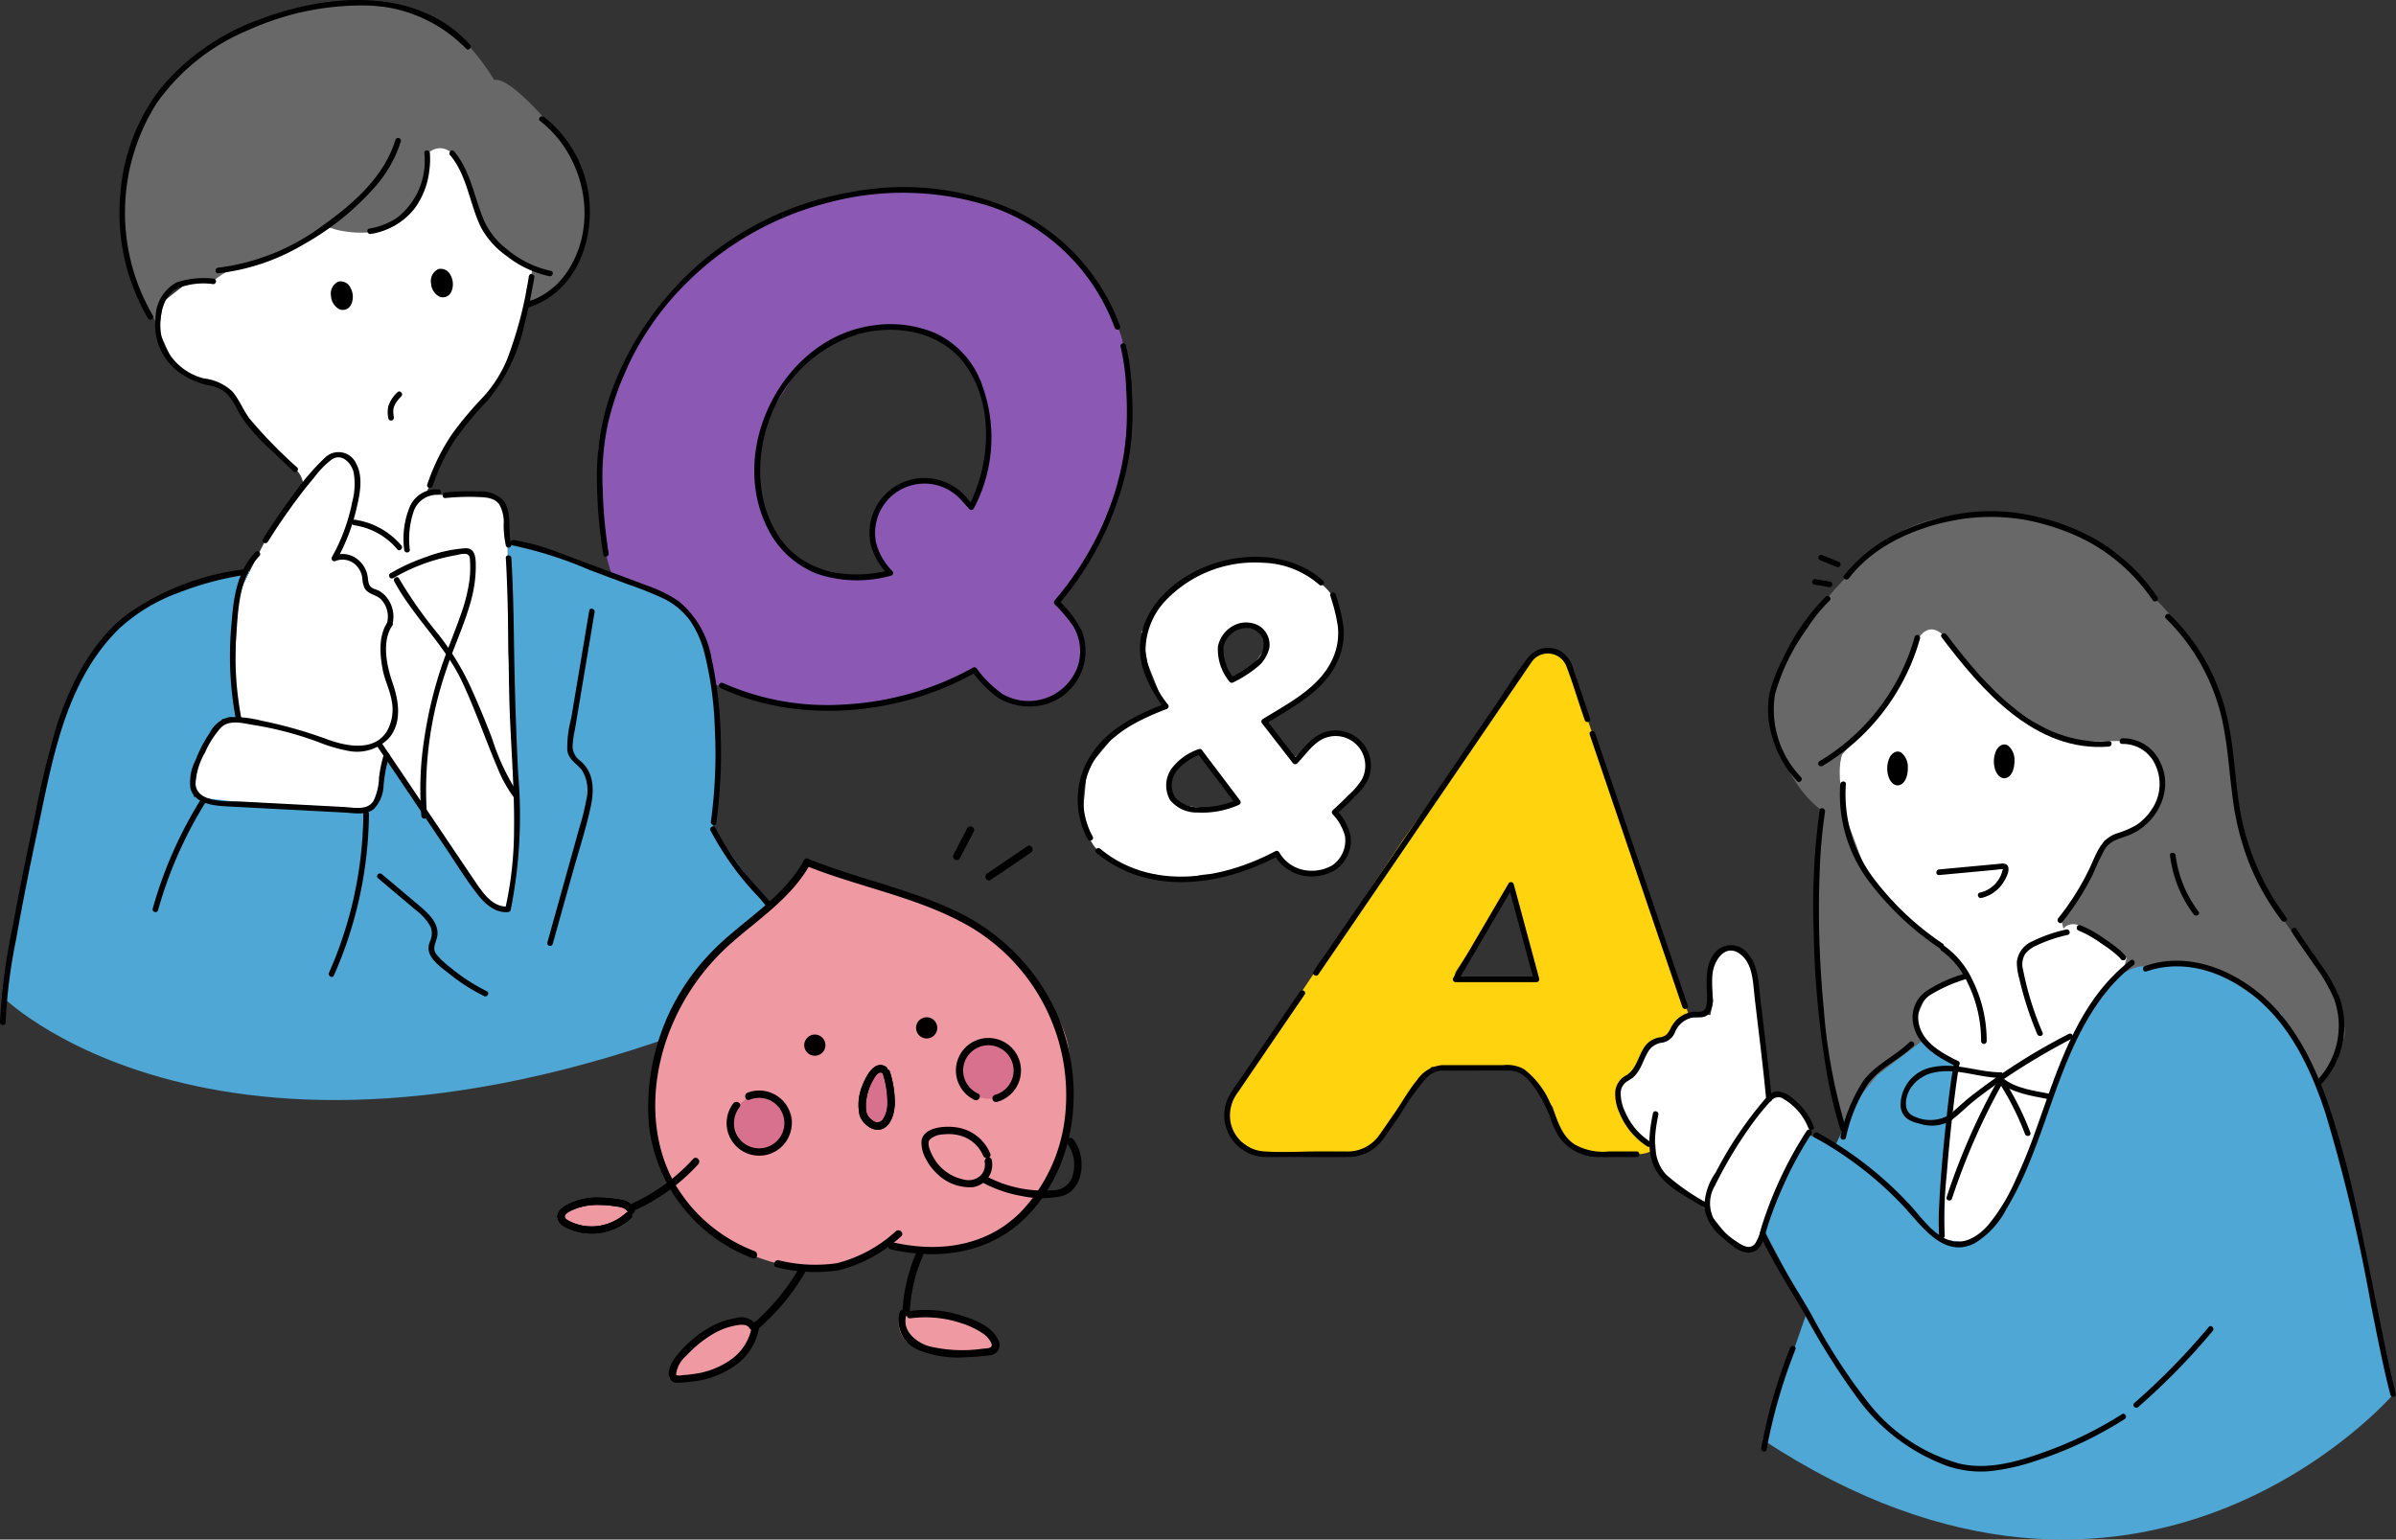 <svg xmlns="http://www.w3.org/2000/svg" xmlns:xlink="http://www.w3.org/1999/xlink" width="223.411" height="143.569" viewBox="0 0 223.411 143.569">
  <rect x="0" y="0" width="223.411" height="143.569" fill="#333333" stroke="none"/>
  <defs>
    <clipPath id="clip-path">
      <rect id="長方形_1414" data-name="長方形 1414" width="48.876" height="51.878" fill="none"/>
    </clipPath>
  </defs>
  <g id="グループ_5498" data-name="グループ 5498" transform="translate(-145 -6445.245)">
    <path id="パス_7159" data-name="パス 7159" d="M160.761,78.331l-3.271.252-4.548-1.057-2.6-2.271-1.609-3.424-.4-4.146.942-4.1,2.941-4.6,2.407-2,3.063-1.575,3.787-.144,2.6.283,1.569,1.25,2.223,1.389,1.343,2.175.489,2.777.168,2.227-.223,2.732-.745,2.578-.32.743-.342.477-2.177-1.621-1.926-.685-1.362.315-2.223.782-.694,1.395-.753,1.436.244,2.223,4.73,3.057,4.49,8.426,1.668,1.866,1.615.962,2.577.25,1.94-.669,1.656-1.717.7-2.312-.523-2.175-2-2.372,3.5-5.144,2.676-6.985.413-4.534V60.69s.051-3.7-.882-5.451l-3.125-5.868-6.315-4.829-5.8-1.646-4.579-.4-4.389.328-3.743.816-3.678,1.484-3.751,1.9L143.339,49.3,140.1,52.489l-2.945,3.841-1.112,3.064-1.516,3.278-1.054,3.947v3.287s-.787,15.706,12.192,19.061a37.319,37.319,0,0,0,7.236,1.689A20.62,20.62,0,0,0,159.1,90.3l6.959-1.663,4.585-2.8-2.038-6.9-3.242-2.316-4.122-1.08s-1.855-.5-1.975.2S160.761,78.331,160.761,78.331Z" transform="translate(67.296 6420.502)" fill="#8b59b3"/>
    <path id="パス_7163" data-name="パス 7163" d="M69.889,42.376l-1.612,5.7L65.94,51.8l-2.727,3.187-2.73,5.414,1.192.429,4.791-.1,1.281,1.354.221,2.986.081,10.577.6,10.343.4,5.505-.58,4.42L68,99.466l-1.668-.54L60.8,91.2l-4.125-6.118-.6,4.1L55,90.118l-4.743-.063-10.7-.661-1.222-1.418.574-1.783,1.721-3.36,1.756-1.216.051-2.952.389-8.539,3.518-6.968,2.576-3.234a2.272,2.272,0,0,0-1.014-1.729l-3.73-3.438-2.645-3.912-3.158-1.106-1.584-1.252-1.347-2.958.4-2.7s5.315-4.336,6.816-4.841l9.4-2.545,5.629-8.424L62.9,25.2l3.18,3.751,2.373,5.663L70.5,38.58Z" transform="translate(124.364 6430.571)" fill="#fff"/>
    <path id="パス_7164" data-name="パス 7164" d="M55.587,14.629s1.87-1.952,3.685,2.237l1.011,3.689,1.158,2.13a12.418,12.418,0,0,0,3.774,2.748c.393.148-1.571,3.3.3,2.9.74-.158,3.15-2.264,3.482-2.532l1.322-3.93-.06-4.112-2.087-4.3s-4.74-6.019-6.446-5.651c0,0-3.767-6.584-8.584-6.716l-6.9-.485-7.724,2.4L34.522,5.279l-4.2,4.151L27.968,14.2l-1.09,4.974.447,4.275.571,2.448,1.57,3.121.77,1.5,1.031-2.706,1.049-.892,3.214-.328a5.779,5.779,0,0,1,2.9-1.441l5.334-2.2L45.87,21.42l1.122.35s5.4,1.488,7.363-2.392l1.086-3.251Z" transform="translate(129.352 6444.892)" fill="#686868"/>
    <path id="パス_7165" data-name="パス 7165" d="M23.885,123.484l-5.223,1.035-4.348,1.947-3.93,3.419L7.46,134.558l-1.984,5.673L4.092,146.38,1,163.346s22.636,22.161,74.364-1.328L73.1,156.009l-6.034-8.457.457-8.874-1.085-8.41-1.793-2.937-2.978-1.922-3.4-1.29L52.9,122.2l-4.99-1.57.1,2.939.639,18.674-.061,7.962-.638,4.817-1.668-.54-7.617-10.807-2.046-3.034-.6,4.1-1.071.929L22.741,145l-4.1-.457-.153-1.642,1.569-3.492,1.257-2.143,1.49-.138-.452-4.65.424-6.8Z" transform="translate(144.417 6375.015)" fill="#4ea7d4"/>
    <path id="パス_7172" data-name="パス 7172" d="M104.808,61.352a37.522,37.522,0,0,1-2.016,7.727,12.059,12.059,0,0,1-2.23,3.532,33.228,33.228,0,0,0-2.937,3.5,19.464,19.464,0,0,0-2.293,4.678c-.108.319.4.456.5.139a19.02,19.02,0,0,1,2.044-4.254A31.666,31.666,0,0,1,101,72.91a16.414,16.414,0,0,0,3.384-7.032c.378-1.447.671-2.915.932-4.387.058-.328-.445-.47-.5-.139" transform="translate(89.507 6409.637)"/>
    <path id="パス_7173" data-name="パス 7173" d="M40.049,62.152a8.186,8.186,0,0,0-3.388.346,3.751,3.751,0,0,0-1.988,3.319,5.467,5.467,0,0,0,2.3,5.154,7.171,7.171,0,0,0,2.737,1.153,3.064,3.064,0,0,1,1.645.8A7.443,7.443,0,0,1,42.361,74.5c1.254,2.253,3.378,3.81,5.144,5.629.235.242.6-.128.369-.369a42.906,42.906,0,0,1-4.491-4.617c-.566-.792-.918-1.728-1.555-2.47a4.654,4.654,0,0,0-2.653-1.211,5.444,5.444,0,0,1-3.963-3.985c-.264-1.408,0-3.527,1.342-4.344a6.516,6.516,0,0,1,3.494-.463.261.261,0,0,0,0-.522" transform="translate(124.833 6409.071)"/>
    <path id="パス_7174" data-name="パス 7174" d="M87.418,87.452a3.2,3.2,0,0,0-.833,1.266,2.687,2.687,0,0,0,0,1.177.263.263,0,0,0,.321.182.267.267,0,0,0,.182-.321c-.008-.047-.015-.094-.021-.141,0-.031,0,.032,0-.017l-.009-.073c-.008-.078-.014-.155-.016-.234a2.212,2.212,0,0,1,.01-.247c0-.051,0,.023,0-.009s.006-.037.01-.056q.013-.062.03-.123c.011-.038.023-.076.037-.114.007-.019.015-.038.023-.057-.019.045.015-.03.015-.031a2.245,2.245,0,0,1,.146-.256,4.055,4.055,0,0,1,.478-.578c.232-.243-.137-.613-.369-.369" transform="translate(94.63 6394.378)"/>
    <path id="パス_7175" data-name="パス 7175" d="M64.878,30.923c-1.032,3.429-3.894,5.937-6.714,7.956a20.508,20.508,0,0,1-9.812,3.98c-.332.03-.335.553,0,.522a19.824,19.824,0,0,0,7.895-2.656,25.387,25.387,0,0,0,6.864-5.56,11.629,11.629,0,0,0,2.271-4.1.261.261,0,0,0-.5-.139" transform="translate(116.996 6427.348)"/>
    <path id="パス_7176" data-name="パス 7176" d="M87.3,33.84a6.7,6.7,0,0,1-2.527,6.011,6.587,6.587,0,0,1-2.594,1.019c-.33.061-.191.564.139.5a6.475,6.475,0,0,0,4.069-2.361,7.349,7.349,0,0,0,1.376-3.508,8.133,8.133,0,0,0,.059-1.665c-.024-.333-.547-.336-.522,0" transform="translate(97.264 6425.689)"/>
    <path id="パス_7177" data-name="パス 7177" d="M100.367,34c1.608,1.9,1.817,4.628,2.913,6.8a7.889,7.889,0,0,0,2.366,2.608,9.765,9.765,0,0,0,3.966,1.877c.328.064.469-.44.139-.5a9.45,9.45,0,0,1-4.041-1.981,7.043,7.043,0,0,1-2.166-2.668c-.919-2.137-1.268-4.682-2.808-6.5-.217-.257-.585.114-.369.369" transform="translate(86.606 6425.718)"/>
    <path id="パス_7178" data-name="パス 7178" d="M29.783,29.428A19.07,19.07,0,0,1,30.146,9.62a19.607,19.607,0,0,1,8.533-6.809A25.581,25.581,0,0,1,48.838.515,13.34,13.34,0,0,1,58.987,4.536c.226.25.595-.12.369-.369C54.411-1.3,46.06-.6,39.774,1.8a21.386,21.386,0,0,0-9.305,6.493,18.3,18.3,0,0,0-3.708,9.717,19.489,19.489,0,0,0,2.571,11.68.261.261,0,0,0,.451-.264" transform="translate(129.467 6445.245)"/>
    <path id="パス_7179" data-name="パス 7179" d="M118.562,26.387c4.25,3.3,5.579,9.855,2.352,14.322a6.955,6.955,0,0,1-3.576,2.573c-.32.1-.183.6.139.5,5.342-1.682,6.861-8.42,4.921-13.151a11.207,11.207,0,0,0-3.467-4.617c-.262-.2-.635.163-.369.369" transform="translate(76.793 6430.132)"/>
    <path id="パス_7180" data-name="パス 7180" d="M59.074,109.274q1.3-2.075,2.766-4.041c.5-.671,1.022-1.33,1.566-1.968a8.494,8.494,0,0,1,1.644-1.685c.932-.6,1.807.32,2.028,1.2a6.37,6.37,0,0,1-.122,2.737,17.434,17.434,0,0,1-1.9,5.172.263.263,0,0,0,.357.357,1.777,1.777,0,0,1,1.99.515,2.048,2.048,0,0,1,.494,1.164,2.46,2.46,0,0,0,.193.84c.325.621,1.132.613,1.587,1.116a2.343,2.343,0,0,1,.506,2.2.261.261,0,0,0,.5.139,2.867,2.867,0,0,0-.389-2.39,2.5,2.5,0,0,0-.822-.779c-.182-.1-.38-.15-.568-.237-.391-.181-.439-.508-.489-.891a2.573,2.573,0,0,0-1.093-1.915,2.219,2.219,0,0,0-2.176-.215l.357.357a17.9,17.9,0,0,0,1.791-4.561c.328-1.366.747-3.126.013-4.433a1.8,1.8,0,0,0-2.886-.549,21.84,21.84,0,0,0-2.826,3.282c-1.059,1.394-2.049,2.84-2.978,4.323-.179.286.272.548.451.264" transform="translate(110.894 6386.503)"/>
    <path id="パス_7181" data-name="パス 7181" d="M53.723,123.1c-1.694,1.74-2.059,4.275-2.228,6.6a31.624,31.624,0,0,0,.417,9.093c.072.328.576.189.5-.139a30.708,30.708,0,0,1-.422-8.612c.15-2.279.426-4.851,2.1-6.569.234-.241-.135-.611-.369-.369" transform="translate(115.101 6373.622)"/>
    <path id="パス_7182" data-name="パス 7182" d="M60.742,138.836c-.829,1.221-.688,3-.421,4.378.192.989.672,1.894.836,2.89a4.119,4.119,0,0,1-.466,2.886c-1.184,1.826-3.622,1.384-5.348.785A42.1,42.1,0,0,0,49,147.962a10.376,10.376,0,0,0-3-.328,2.766,2.766,0,0,0-1.793,1.446,12.638,12.638,0,0,0-1.335,2.561,4.461,4.461,0,0,0-.475,2.653c.419,1.487,2.29,1.606,3.554,1.672l6.924.362,3.824.2c.907.047,2.072.3,2.824-.355a3.345,3.345,0,0,0,.881-2.2,13.378,13.378,0,0,1,.528-2.725c.11-.318-.394-.455-.5-.139a11.631,11.631,0,0,0-.456,2.176,5.39,5.39,0,0,1-.515,2.163c-.577.924-1.841.611-2.759.563l-3.2-.168-6.3-.33c-1.228-.064-4.186.186-4.333-1.629a6.515,6.515,0,0,1,.892-2.963,8.52,8.52,0,0,1,1.477-2.308c.788-.788,2.073-.4,3.052-.244q1.518.244,3.007.634c.992.259,1.97.57,2.933.92a15.062,15.062,0,0,0,2.821.845,4.12,4.12,0,0,0,3.906-1.235c1.184-1.478.852-3.464.279-5.11-.54-1.551-1.028-3.845-.026-5.321.189-.279-.263-.541-.451-.264" transform="translate(120.364 6364.485)"/>
    <path id="パス_7183" data-name="パス 7183" d="M78.712,116.506a6.458,6.458,0,0,1,4.01,2.245c.219.255.587-.115.369-.369a6.983,6.983,0,0,0-4.379-2.4c-.141-.018-.26.133-.261.261a.268.268,0,0,0,.261.261" transform="translate(99.327 6377.722)"/>
    <path id="パス_7184" data-name="パス 7184" d="M93.4,109.2a2.712,2.712,0,0,0-2.7,1.579,7.824,7.824,0,0,0-.535,4.051c.014.335.536.337.522,0a8.066,8.066,0,0,1,.357-3.569,2.3,2.3,0,0,1,2.214-1.558c.329.05.47-.453.139-.5" transform="translate(92.525 6381.682)"/>
    <path id="パス_7185" data-name="パス 7185" d="M87.24,125.148a17.468,17.468,0,0,1,5.945-2.153,2.593,2.593,0,0,1,.81-.108c.428.092.379.432.4.775a9.485,9.485,0,0,1-.056,1.673,15.482,15.482,0,0,1-.8,3.191c-.667,1.934-1.5,3.8-2.095,5.763a39.749,39.749,0,0,0-1.34,5.956,30.647,30.647,0,0,0-.248,7.085c.03.332.552.335.522,0a34.433,34.433,0,0,1,1.776-13.56c.686-2.114,1.649-4.133,2.257-6.271a12.237,12.237,0,0,0,.514-3.276c0-.728.062-1.868-.936-1.859a12.449,12.449,0,0,0-3.61.785,18.338,18.338,0,0,0-3.409,1.548.261.261,0,0,0,.264.451" transform="translate(94.437 6374.005)"/>
    <path id="パス_7186" data-name="パス 7186" d="M87.939,129.2c1.8,3.342,4.724,5.936,6.34,9.389,1.252,2.675,2.2,5.456,3.355,8.17a12.283,12.283,0,0,0,1.47,2.606c.2.266.653.006.451-.263a20.918,20.918,0,0,1-2.5-5.268q-.907-2.368-1.949-4.682A24.908,24.908,0,0,0,92.1,134.2a40.354,40.354,0,0,1-3.712-5.267c-.159-.3-.61-.033-.451.264" transform="translate(93.822 6370.257)"/>
    <path id="パス_7187" data-name="パス 7187" d="M99.06,110.275a22,22,0,0,1,2.854-.1c.746.023,1.656.014,2.149.676a3.248,3.248,0,0,1,.427,1.838,8.716,8.716,0,0,0,.211,2.046.261.261,0,0,0,.5-.139c-.373-1.33.157-3.047-.819-4.174a2.882,2.882,0,0,0-2.185-.758,21.959,21.959,0,0,0-3.141.09c-.331.033-.335.556,0,.522" transform="translate(87.474 6381.413)"/>
    <path id="パス_7188" data-name="パス 7188" d="M114.134,121.03a36.9,36.9,0,0,1,7.2,2.3l3.575,1.334a33.287,33.287,0,0,1,3.238,1.29,6.655,6.655,0,0,1,2.562,2.125A9.532,9.532,0,0,1,132.005,131a33.033,33.033,0,0,1,.986,7.111,46.4,46.4,0,0,1-.368,8.675c-.045.328.458.471.5.139a47.241,47.241,0,0,0,.424-7.906,38.481,38.481,0,0,0-.876-7.506,8.727,8.727,0,0,0-3.091-5.31,12.555,12.555,0,0,0-2.959-1.451c-1.264-.477-2.531-.945-3.8-1.418-1.409-.526-2.816-1.055-4.226-1.577a22.143,22.143,0,0,0-4.33-1.232c-.329-.05-.47.453-.139.5" transform="translate(78.662 6375.078)"/>
    <path id="パス_7189" data-name="パス 7189" d="M76.6,181.3A37.362,37.362,0,0,1,73.4,196.11c-.136.3.314.57.451.264A38.006,38.006,0,0,0,77.122,181.3a.261.261,0,0,0-.522,0" transform="translate(102.279 6339.84)"/>
    <path id="パス_7190" data-name="パス 7190" d="M38.516,178.348a39.361,39.361,0,0,0-4.466,10.167.261.261,0,0,0,.5.139,38.863,38.863,0,0,1,4.414-10.042c.178-.286-.273-.549-.451-.264" transform="translate(125.183 6341.484)"/>
    <path id="パス_7191" data-name="パス 7191" d="M22.794,127.056a24.062,24.062,0,0,0-10.912,4.178c-3.274,2.491-5.3,6.461-6.56,10.294A85.12,85.12,0,0,0,3.246,150.1c-.723,3.354-1.413,6.716-2.026,10.092A56.271,56.271,0,0,0,0,169.3a.261.261,0,0,0,.522,0,50.016,50.016,0,0,1,.994-7.8c.577-3.3,1.239-6.581,1.934-9.855,1.416-6.676,2.567-14.053,7.656-19.048a16.424,16.424,0,0,1,5.6-3.375,28.824,28.824,0,0,1,6.227-1.657c.331-.049.191-.552-.139-.5" transform="translate(145 6371.276)"/>
    <path id="パス_7192" data-name="パス 7192" d="M96.076,124.206c.242,4.216.224,8.437.313,12.657.089,4.256.513,8.508.451,12.766a33.871,33.871,0,0,1-.814,7.259l.252-.192c-1.453.116-2.411-1.359-3.123-2.413q-1.443-2.136-2.883-4.275l-5.766-8.55c-.187-.277-.64-.016-.451.264l6.227,9.234c.99,1.468,1.928,2.994,2.995,4.407.724.959,1.7,1.96,3,1.856a.269.269,0,0,0,.252-.192,45.093,45.093,0,0,0,.7-12.668c-.22-4.27-.339-8.529-.4-12.805-.035-2.45-.095-4.9-.235-7.347-.019-.334-.541-.336-.522,0" transform="translate(96.09 6373.08)"/>
    <path id="パス_7193" data-name="パス 7193" d="M126.041,136.023q-.56,3.345-1.12,6.691l-.56,3.345a10.581,10.581,0,0,0-.366,2.989c.122.914.9,1.215,1.391,1.893a3.6,3.6,0,0,1,.4,2.643,22.32,22.32,0,0,1-.673,2.716q-.469,1.681-.938,3.364l-2.043,7.321a.261.261,0,0,0,.5.139l1.822-6.53c.578-2.072,1.263-4.144,1.717-6.247.338-1.565.348-3.18-.939-4.3a1.685,1.685,0,0,1-.745-1.333,9.062,9.062,0,0,1,.219-1.6q.288-1.723.577-3.447l1.256-7.5c.055-.329-.448-.47-.5-.139" transform="translate(73.901 6366.165)"/>
    <path id="パス_7194" data-name="パス 7194" d="M84.222,195.385q1.756,1.481,3.512,2.962a5.151,5.151,0,0,1,1.308,1.412,1.564,1.564,0,0,1,.161,1.154c-.068.276-.207.528-.249.812-.165,1.105,1.15,1.959,1.892,2.558a17.928,17.928,0,0,0,3.268,2.1c.3.15.565-.3.264-.451a17.406,17.406,0,0,1-3.371-2.187,7.639,7.639,0,0,1-1.351-1.28c-.444-.619.1-1.215.124-1.876.034-1.113-.9-1.952-1.675-2.61q-1.754-1.483-3.512-2.962c-.255-.216-.627.152-.369.369" transform="translate(96.017 6331.747)"/>
    <path id="パス_7195" data-name="パス 7195" d="M158.531,184.832a27.442,27.442,0,0,0,3.995,5.683,14.83,14.83,0,0,1,2.971,4.362,29.642,29.642,0,0,1,1.447,4.974c.072.328.575.189.5-.139a20.848,20.848,0,0,0-2.639-7.256c-.968-1.44-2.273-2.61-3.34-3.972a26.347,26.347,0,0,1-2.486-3.914c-.158-.3-.609-.033-.451.264" transform="translate(52.724 6337.867)"/>
    <path id="パス_7196" data-name="パス 7196" d="M97.216,60.765l-.307,1.109.569.793.619.061.327-.783,0-.663-.635-.619Z" transform="translate(88.58 6409.927)"/>
    <path id="パス_7197" data-name="パス 7197" d="M96.187,61.351A1.466,1.466,0,0,0,97,62.582a.86.86,0,0,0,1.08-.489A1.717,1.717,0,0,0,98,60.563,1,1,0,0,0,96.856,60a1.237,1.237,0,0,0-.669,1.353.269.269,0,0,0,.261.261.263.263,0,0,0,.261-.261,1.194,1.194,0,0,1,.043-.539.644.644,0,0,1,.081-.165.5.5,0,0,1,.03-.043c-.024.03,0,0,.008-.007l.044-.044c.013-.012.044-.033.014-.013l.041-.025s.067-.031.033-.018c-.016.006.056-.015.071-.018.04-.008-.056-.005.015,0h.048c.013,0,.047.011,0,0l.071.019c.008,0,.046.019.007,0l.045.023c.013.007.083.053.056.033a.969.969,0,0,1,.153.154,1.239,1.239,0,0,1,.2.987.664.664,0,0,1-.079.205.628.628,0,0,1-.058.089c.021-.027-.048.047-.061.059s-.04.028,0,0l-.041.025-.042.022c.043-.019.005,0,0,0l-.046.012c-.07.018.028,0-.015,0H97.27c-.022,0-.051-.009-.015,0a.558.558,0,0,1-.332-.23,1.162,1.162,0,0,1-.214-.534.27.27,0,0,0-.261-.261c-.127,0-.28.12-.261.261" transform="translate(89.007 6410.34)"/>
    <path id="パス_7198" data-name="パス 7198" d="M97.551,62.707c-.482.034-.922-.452-1-1.107s.234-1.193.715-1.227.922.452,1,1.107-.234,1.193-.715,1.227m-.265-2.156c-.348.024-.586.5-.52,1.034s.415.968.763.944.585-.5.519-1.035-.415-.968-.763-.944" transform="translate(88.798 6410.098)"/>
    <path id="パス_7199" data-name="パス 7199" d="M74.588,63.688,74.281,64.8l.569.793.619.061.327-.783,0-.663-.635-.619Z" transform="translate(101.754 6408.225)"/>
    <path id="パス_7200" data-name="パス 7200" d="M73.861,64.159a1.466,1.466,0,0,0,.812,1.232.86.86,0,0,0,1.08-.489,1.717,1.717,0,0,0-.082-1.53,1,1,0,0,0-1.141-.566,1.237,1.237,0,0,0-.669,1.353.269.269,0,0,0,.261.261.263.263,0,0,0,.261-.261,1.193,1.193,0,0,1,.043-.539.645.645,0,0,1,.081-.165.5.5,0,0,1,.03-.043c-.024.03,0,0,.008-.007l.044-.044c.013-.012.044-.033.014-.013l.041-.025s.067-.031.033-.018c-.016.006.056-.015.071-.018.04-.008-.056-.005.015,0h.048c.013,0,.047.011,0,0l.071.019c.008,0,.046.019.007,0l.045.023c.013.007.083.053.056.033a.968.968,0,0,1,.153.154,1.239,1.239,0,0,1,.2.987.665.665,0,0,1-.079.205.629.629,0,0,1-.058.089c.021-.027-.048.047-.061.059s-.04.028,0,0l-.041.025-.042.022c.043-.019.005,0,0,0l-.046.012c-.07.018.028,0-.015,0h-.048c-.022,0-.051-.009-.015,0a.558.558,0,0,1-.332-.23,1.162,1.162,0,0,1-.214-.534.27.27,0,0,0-.261-.261c-.127,0-.28.12-.261.261" transform="translate(102.005 6408.705)"/>
    <path id="パス_7201" data-name="パス 7201" d="M75.225,65.515c-.481.034-.922-.452-1-1.107s.234-1.193.715-1.227.922.452,1,1.107-.234,1.193-.715,1.227m-.265-2.156c-.348.024-.585.5-.519,1.034s.415.968.763.944.585-.5.52-1.035-.416-.968-.763-.944" transform="translate(101.796 6408.462)"/>
    <path id="パス_7238" data-name="パス 7238" d="M181.991,54.785A19.209,19.209,0,0,0,172.208,44a25.681,25.681,0,0,0-15.38-1.711,28.9,28.9,0,0,0-22.5,19.257,23.685,23.685,0,0,0-1.121,7.556,46.075,46.075,0,0,0,.594,6.985c.055.331.559.191.5-.139a45.316,45.316,0,0,1-.552-5.919,23.748,23.748,0,0,1,.5-6.222,27.063,27.063,0,0,1,7.281-13.03,28.747,28.747,0,0,1,13.128-7.49,26.752,26.752,0,0,1,15.391.373,18.817,18.817,0,0,1,11.436,11.259c.114.313.619.178.5-.139" transform="translate(67.452 6420.887)"/>
    <path id="パス_7239" data-name="パス 7239" d="M160.554,108.718c5.747,2.7,12.734,2.708,18.718.785a29.091,29.091,0,0,0,5.113-2.224l-.316-.041a11.8,11.8,0,0,0,2.35,2.386,5.717,5.717,0,0,0,4.654.571,5.186,5.186,0,0,0,3.227-6.7,10.205,10.205,0,0,0-2.19-2.938v.369a29.293,29.293,0,0,0,5.584-9.915,26.1,26.1,0,0,0,1.166-5.159,29.412,29.412,0,0,0,.084-4.6,21.654,21.654,0,0,0-.571-4.509.261.261,0,0,0-.5.139,19.693,19.693,0,0,1,.523,3.838,33.293,33.293,0,0,1,.009,4.407,26.245,26.245,0,0,1-3,10.013,29.186,29.186,0,0,1-3.664,5.412.269.269,0,0,0,0,.369,14.253,14.253,0,0,1,1.73,2.057,4.557,4.557,0,0,1,.393,3.8,4.866,4.866,0,0,1-6.972,2.523,10.436,10.436,0,0,1-2.453-2.431.264.264,0,0,0-.316-.041,27.608,27.608,0,0,1-11.754,3.419,23.917,23.917,0,0,1-11.55-1.98c-.3-.142-.568.308-.264.451" transform="translate(51.605 6400.673)"/>
    <path id="パス_7240" data-name="パス 7240" d="M188,88.4a5.121,5.121,0,0,0-8.769,4.689,6.544,6.544,0,0,0,1.6,2.656l.115-.437c-3.7.932-7.914.311-10.226-3-2.255-3.231-2.29-7.686-.9-11.265a12.776,12.776,0,0,1,8.193-7.747c3.563-.978,7.744-.263,10.005,2.875,2.675,3.711,2.345,9.216.323,13.124l.41-.053L188,88.4c-.225-.251-.593.119-.369.369l.753.839a.262.262,0,0,0,.41-.053,14.114,14.114,0,0,0,.362-12.513,8.339,8.339,0,0,0-3.884-3.815,10.715,10.715,0,0,0-5.827-.751c-8.419,1.111-13.736,11.57-9.789,19.085a8.627,8.627,0,0,0,4.539,4.084,11.7,11.7,0,0,0,6.888.169.264.264,0,0,0,.115-.437,5.786,5.786,0,0,1-1.517-2.659,4.6,4.6,0,0,1,7.949-3.948c.229.247.6-.123.369-.369" transform="translate(47.002 6403.112)"/>
    <g id="グループ_5496" data-name="グループ 5496" transform="translate(259.155 6492.906)">
      <path id="パス_7161" data-name="パス 7161" d="M330.846,85.174,346.5,61.718,355.537,49l3.017-4.359,1.678-.618.654.166,1.4,1.409.76,2.835,10.309,30.091-.918,6.4-12.42-6.214-3.431-12.9-1.38,2.431-3.767,5.743-2.26,8.859L347.605,84.8l-3.377,5.292-2.452.886-8.767-.064-2.275-1.55-.612-2.093Z" transform="translate(-329.863 -31.015)" fill="#ffd30e"/>
      <path id="パス_7162" data-name="パス 7162" d="M373.173,117.389h11.254l12.782,5.889-3.289,9.521s.279,1.174-3.288.9l-3.053-.013-2.331-1.614-.914-2.764-1.806-2.663-2.041-1h-4.165l-3.289-.089-1.945-.429Z" transform="translate(-353.713 -73.725)" fill="#ffd30e"/>
      <path id="パス_7166" data-name="パス 7166" d="M456.334,41.244S454.02,59.46,458.7,72.029c0,0,20.048,17.418,36.009,1.737,0,0,8.477-5.6,9.948-10.954,0,0,1.461-.532-1.259-5.547,0,0-4.033-5.713-4.99-7.329a31.693,31.693,0,0,1-4.138-14.918s-1.16-7.987-6.893-13.543c0,0-2.92-4.944-5.58-5.077,0,0-13.415-7.287-21.6,1.5a30.085,30.085,0,0,0-5.575,6.486s-3.616,4.978-2.982,8.641c0,0,.9,5.408,4.694,8.217" transform="translate(-400.566 -13.279)" fill="#686868"/>
      <path id="パス_7167" data-name="パス 7167" d="M478.664,71.415l-2.088-2.32-2.717-2.127-4.48-4.921-1.848-4.965s-1.185-4.265-.43-6.161l3.256-3.652,3.118-4.705.428-1.891s.93-2.5,2.664-.79l5.114,5.888,3.886,2.56,3.045,1.364h4.672l2.284.872L496.5,51.8l.354,1.671-.316,1.874-1.155,2.177-3.849,1.437-1.866,4.094L487.495,66.3l.214.891s1.054-1.546,3.446,1.295l2.458,1.421-.328,1.142-2.129,1.929-3.079,5.856-2.444,6.734-2.048,4.963L480.888,95l-2,1.481-2.572-.293.159-6.774s.491-5.382,1.288-9.653l-2.771-1.353L473.9,75.723l1.088-2.454,1.882-.994Z" transform="translate(-409.463 -28.253)" fill="#fff"/>
      <path id="パス_7168" data-name="パス 7168" d="M484.829,114.032l5.257-.353,3.585,1.873,4.347,2.9,3.431,6.334,2.236,7.7,2.51,10.852,2.265,10.6s-23.548,27.4-58.784,4.224l4.135-11.951-4.028-7.612,3.922-9.01,2.66,1.3,2.076-4.377,1.918-2.353,4.3-3.274,1.016.989,2.093,1.2-1.037,7.241-.307,6.342-.1,2.844,2.572.293,2-1.481,2.7-4.473,2.049-4.963,2.444-6.734,2.546-5.211s2.26-2.577,4.205-2.9" transform="translate(-399.466 -71.565)" fill="#4ea7d4"/>
      <path id="パス_7169" data-name="パス 7169" d="M434.6,128.362l-2.258,4.247-1.082,3.366-1.291,2.532-1.984-.833-1.861-2.311-1.487-1.611-3.724-2.934-.028-2.134-1.936-.727-1.089-2.125-.455-2.173,1.48-1.592,1.493-2.424,1.27-.666,1.783-1.9.992-.515,1.582.032.271-1.3-.326-2.619,1.14-2.359,2.084.366,1.084,2.352.49,4.965.692,6.191,1.624.061,1.434,1.284.9,1.55Z" transform="translate(-380.68 -69.612)" fill="#fff"/>
      <path id="パス_7171" data-name="パス 7171" d="M478.081,67.077l-.347,1.4.567.987.638.064.359-.991.015-.835-.639-.766Z" transform="translate(-415.801 -44.354)"/>
      <path id="パス_7202" data-name="パス 7202" d="M521.509,64.115a3.3,3.3,0,0,1,3.116,2.041,4.175,4.175,0,0,1-.35,4.022,5.056,5.056,0,0,1-1.452,1.492,8.874,8.874,0,0,1-1.928.818c-1.437.542-1.815,1.906-2.421,3.18a23.976,23.976,0,0,1-2.942,4.7c-.208.26.159.632.369.369a24.564,24.564,0,0,0,2.862-4.469,23.114,23.114,0,0,1,1.121-2.35c.536-.831,1.385-.957,2.24-1.294,2.6-1.026,4.226-4.186,2.92-6.8a3.79,3.79,0,0,0-3.533-2.234c-.333.025-.336.547,0,.522" transform="translate(-437.77 -42.401)"/>
      <path id="パス_7203" data-name="パス 7203" d="M496.976,20.924a17.753,17.753,0,0,0-5.319-5.143,20,20,0,0,0-5.786-2.331,17.99,17.99,0,0,0-6.073-.487,21.023,21.023,0,0,0-6.339,1.66,14.191,14.191,0,0,0-5.713,4.268c-.2.268.25.529.451.264,2.532-3.344,6.992-5.076,11.034-5.6A19.1,19.1,0,0,1,490.637,15.8a17.086,17.086,0,0,1,5.887,5.393c.189.275.642.015.451-.264" transform="translate(-409.956 -12.885)"/>
      <path id="パス_7204" data-name="パス 7204" d="M463.97,23.281l-1.548-.625a.262.262,0,0,0-.321.182.269.269,0,0,0,.183.321l1.548.625a.262.262,0,0,0,.321-.182.269.269,0,0,0-.183-.321" transform="translate(-406.695 -18.565)"/>
      <path id="パス_7205" data-name="パス 7205" d="M462.4,28.3l-1.352-.229a.267.267,0,0,0-.321.182.264.264,0,0,0,.182.321l1.352.229a.267.267,0,0,0,.321-.182.265.265,0,0,0-.183-.321" transform="translate(-405.894 -21.721)"/>
      <path id="パス_7206" data-name="パス 7206" d="M456.208,31.9a20.153,20.153,0,0,0-3.947,5.708A14.878,14.878,0,0,0,451,40.8a8.179,8.179,0,0,0,.135,3.812,10.084,10.084,0,0,0,2.411,4.479c.23.247.6-.124.369-.369a9.093,9.093,0,0,1-2.424-7.732,19.28,19.28,0,0,1,2.99-6.127,14.447,14.447,0,0,1,2.1-2.6c.247-.229-.123-.6-.369-.369" transform="translate(-400.137 -23.913)"/>
      <path id="パス_7207" data-name="パス 7207" d="M478.848,68.144a1.331,1.331,0,0,1-.344,1.022c.024-.018-.047.025-.057.029.056-.023-.078.016-.01,0a.121.121,0,0,1-.037,0c-.041-.008.038,0,0,0-.006,0-.055-.015-.028-.005s-.031-.017-.037-.02-.041-.026-.013-.005a.447.447,0,0,1-.042-.037.66.66,0,0,1-.058-.063,1.046,1.046,0,0,1-.117-.208,1.968,1.968,0,0,1-.049-1.283.957.957,0,0,1,.224-.416.268.268,0,0,1,.043-.036.474.474,0,0,1,.045-.025c.039-.018-.032.014.007,0,.007,0,.057-.011.025-.007s.011,0,.014,0c.051,0,.015,0,0,0,0,0,.076.023.031,0a.34.34,0,0,1,.158.131,1.105,1.105,0,0,1,.114.2,1.88,1.88,0,0,1,.129.716.261.261,0,0,0,.522,0,1.734,1.734,0,0,0-.6-1.471c-.457-.282-.919.066-1.112.489a2.464,2.464,0,0,0-.081,1.764c.147.427.509.923,1.027.765.6-.184.764-1.009.769-1.547a.261.261,0,0,0-.522,0" transform="translate(-415.634 -44.139)"/>
      <path id="パス_7208" data-name="パス 7208" d="M478.619,69.769c-.457,0-.816-.633-.816-1.44s.358-1.441.816-1.441.815.633.815,1.441-.358,1.44-.815,1.44m0-2.628c-.314,0-.58.544-.58,1.188s.266,1.188.58,1.188.58-.544.58-1.188-.265-1.188-.58-1.188" transform="translate(-415.841 -44.324)"/>
      <path id="パス_7209" data-name="パス 7209" d="M502.2,65.929l-.257,1.365.517.985.55.082.279-.962-.011-.818-.572-.77Z" transform="translate(-429.894 -43.697)"/>
      <path id="パス_7210" data-name="パス 7210" d="M502.651,66.557a1.33,1.33,0,0,1-.344,1.022c.024-.018-.047.025-.057.029.056-.023-.078.016-.01,0a.12.12,0,0,1-.037,0c-.041-.008.038,0,0,0-.006,0-.055-.015-.028-.005s-.031-.017-.037-.02-.041-.026-.013-.005a.43.43,0,0,1-.042-.037.662.662,0,0,1-.058-.063,1.046,1.046,0,0,1-.117-.208,1.969,1.969,0,0,1-.049-1.283.957.957,0,0,1,.224-.416.264.264,0,0,1,.043-.036.475.475,0,0,1,.045-.025c.039-.018-.032.014.007,0,.007,0,.057-.011.025-.007s.011,0,.014,0c.051,0,.015,0,0,0s.076.023.031,0a.339.339,0,0,1,.158.131,1.1,1.1,0,0,1,.114.2,1.879,1.879,0,0,1,.129.716.261.261,0,0,0,.522,0,1.734,1.734,0,0,0-.6-1.471c-.457-.282-.919.066-1.112.489a2.464,2.464,0,0,0-.081,1.764c.147.427.509.923,1.027.765.6-.184.764-1.009.769-1.547a.261.261,0,0,0-.522,0" transform="translate(-429.492 -43.215)"/>
      <path id="パス_7211" data-name="パス 7211" d="M502.421,68.182c-.457,0-.815-.633-.815-1.44s.358-1.441.815-1.441.816.633.816,1.441-.358,1.44-.816,1.44m0-2.628c-.314,0-.579.544-.579,1.188s.265,1.188.579,1.188.58-.544.58-1.188-.266-1.188-.58-1.188" transform="translate(-429.699 -43.4)"/>
      <path id="パス_7212" data-name="パス 7212" d="M466.892,73.473a13.516,13.516,0,0,0,2.495,8.827,27.387,27.387,0,0,0,6.792,6.49c.273.2.534-.256.264-.451a26.616,26.616,0,0,1-6.6-6.3,13.064,13.064,0,0,1-2.424-8.563c.033-.334-.49-.332-.522,0" transform="translate(-409.458 -48.012)"/>
      <path id="パス_7213" data-name="パス 7213" d="M488.68,92.625l5.282-.492a4.361,4.361,0,0,1,.614-.057c.1.006.073-.018.019.1a1.927,1.927,0,0,0-.059.213,2.791,2.791,0,0,1-2.051,1.87c-.328.072-.189.576.139.5a3.271,3.271,0,0,0,1.878-1.21c.29-.377,1-1.517.447-1.919a.8.8,0,0,0-.557-.063l-.8.074-1.6.149-3.317.309c-.332.031-.335.554,0,.522" transform="translate(-422.027 -58.683)"/>
      <path id="パス_7214" data-name="パス 7214" d="M471.049,40.671a19.694,19.694,0,0,1-8.872,11.6.261.261,0,0,0,.264.451,20.231,20.231,0,0,0,9.112-11.915.261.261,0,0,0-.5-.139" transform="translate(-406.67 -28.954)"/>
      <path id="パス_7215" data-name="パス 7215" d="M489.5,40.509c3.74,4.945,8.733,10.753,15.605,10.2.333-.026.336-.549,0-.522-6.675.535-11.522-5.141-15.154-9.944-.2-.264-.654,0-.451.264" transform="translate(-422.62 -28.749)"/>
      <path id="パス_7216" data-name="パス 7216" d="M539.561,36.25a19.012,19.012,0,0,1,5.365,10.1c.413,2.147.548,4.333.834,6.5a25.827,25.827,0,0,0,1.425,5.88,22.817,22.817,0,0,0,3.16,5.678c.2.264.655,0,.451-.263a23.458,23.458,0,0,1-4.5-11.168c-.3-2.188-.432-4.4-.833-6.57a20.25,20.25,0,0,0-1.825-5.475,18.929,18.929,0,0,0-3.711-5.046c-.242-.234-.611.135-.369.369" transform="translate(-451.75 -26.228)"/>
      <path id="パス_7217" data-name="パス 7217" d="M461.554,79.385a64.219,64.219,0,0,0-.561,11.254,88.353,88.353,0,0,0,1.115,12.587,41.072,41.072,0,0,0,1.389,5.948c.1.318.608.182.5-.139a52.391,52.391,0,0,1-2.069-11.24,94.055,94.055,0,0,1-.381-12.483,50.177,50.177,0,0,1,.507-5.788c.051-.329-.452-.47-.5-.139" transform="translate(-406.037 -51.49)"/>
      <path id="パス_7218" data-name="パス 7218" d="M489.406,110.324a7.564,7.564,0,0,1,2.4,2.924,12.17,12.17,0,0,1,1.288,5.5.261.261,0,0,0,.522,0,12.754,12.754,0,0,0-1.359-5.762,8.07,8.07,0,0,0-2.585-3.111c-.282-.185-.544.267-.264.451" transform="translate(-422.526 -69.324)"/>
      <path id="パス_7219" data-name="パス 7219" d="M510.985,106.256a13.7,13.7,0,0,0-3.145,1.093,2.374,2.374,0,0,0-1.464,1.936,5.633,5.633,0,0,0,.229,1.55q.2.872.451,1.733a32.128,32.128,0,0,0,1.222,3.446c.128.306.633.171.5-.139a28.637,28.637,0,0,1-1.82-5.855,1.877,1.877,0,0,1,.195-1.481,2.653,2.653,0,0,1,1.008-.769,13.6,13.6,0,0,1,2.959-1.01c.327-.076.189-.58-.139-.5" transform="translate(-432.474 -67.239)"/>
      <path id="パス_7220" data-name="パス 7220" d="M487.831,116.206a12.632,12.632,0,0,0-3.371,1.537,2.953,2.953,0,0,0-1.353,2.456c.016,2.366,2.107,3.644,3.989,4.564.3.147.566-.3.263-.451-1.67-.817-3.629-1.893-3.727-4a2.547,2.547,0,0,1,1.406-2.328,14.212,14.212,0,0,1,2.932-1.279c.318-.1.182-.608-.139-.5" transform="translate(-418.929 -73.028)"/>
      <path id="パス_7221" data-name="パス 7221" d="M519.929,105.8a10.353,10.353,0,0,1,2.077,1.17c.387.256.77.521,1.132.811.149.119.3.241.435.372a2.593,2.593,0,0,1,.284.3c.193.272.646.012.451-.264a3.9,3.9,0,0,0-.765-.755c-.394-.318-.808-.612-1.23-.892a10.551,10.551,0,0,0-2.245-1.251c-.318-.112-.454.393-.139.5" transform="translate(-440.262 -66.678)"/>
      <path id="パス_7222" data-name="パス 7222" d="M490.561,113.067c-5,3.819-6.809,10.2-8.853,15.858a50.9,50.9,0,0,1-1.922,4.72,17.606,17.606,0,0,1-2.532,4.134c-1.027,1.155-2.479,2-4,1.234-1.376-.691-2.31-2.1-3.334-3.2a34.258,34.258,0,0,0-8.549-6.667c-.295-.162-.559.289-.264.451a33.753,33.753,0,0,1,8.068,6.189c1.749,1.82,3.849,5.172,6.815,3.681a7.98,7.98,0,0,0,2.949-3.15,31.546,31.546,0,0,0,2.218-4.489c1.281-3.118,2.224-6.363,3.526-9.472,1.391-3.319,3.234-6.619,6.143-8.84.264-.2,0-.655-.264-.451" transform="translate(-406.044 -71.179)"/>
      <path id="パス_7223" data-name="パス 7223" d="M534.873,114.236c3.683-1.284,7.606.19,10.44,2.645,3.165,2.742,4.967,6.69,6.254,10.594a157.369,157.369,0,0,1,4.259,17.974c.564,2.77,1.082,5.564,1.8,8.3a.261.261,0,0,0,.5-.139c-.649-2.48-1.126-5.01-1.639-7.521-.628-3.073-1.239-6.15-1.894-9.217a93.336,93.336,0,0,0-2.44-9.279c-1.264-3.9-3.007-7.867-6.057-10.708-3-2.795-7.317-4.565-11.364-3.153-.315.11-.18.615.139.5" transform="translate(-448.882 -71.308)"/>
      <path id="パス_7224" data-name="パス 7224" d="M482.764,190.607a35.8,35.8,0,0,1-7.213,3.517c-2.5.9-5.264,1.7-7.918,1.084a16.382,16.382,0,0,1-8.462-5.625,54.455,54.455,0,0,1-5.346-8.278c-1.473-2.535-3.1-5.024-4.341-7.688-.141-.3-.592-.04-.451.264,1.146,2.469,2.641,4.785,4.015,7.13a67.187,67.187,0,0,0,5.225,8.3,18.048,18.048,0,0,0,8.17,6.1,9.733,9.733,0,0,0,4,.5,19.49,19.49,0,0,0,4.108-.9,35.851,35.851,0,0,0,8.482-3.96c.282-.181.02-.634-.264-.451" transform="translate(-399.075 -106.382)"/>
      <path id="パス_7225" data-name="パス 7225" d="M446.158,146.086a36.532,36.532,0,0,0-3.128,5.97q-.641,1.557-1.136,3.167a4.312,4.312,0,0,1-.513,1.335c-.486.651-1.2.238-1.721-.132a7.254,7.254,0,0,1-2.122-2.058,3.218,3.218,0,0,1,.074-3.184,40.119,40.119,0,0,1,3.461-5.755c.4-.551.815-1.085,1.263-1.594a8.043,8.043,0,0,1,.6-.646.835.835,0,0,1,1.109-.059,5.451,5.451,0,0,1,2.28,2.7c.125.307.63.173.5-.139a6.217,6.217,0,0,0-2-2.67,2.515,2.515,0,0,0-1.341-.628c-.56-.015-.926.418-1.273.8a35.546,35.546,0,0,0-4.536,6.775,5.593,5.593,0,0,0-1.046,3.352,4.473,4.473,0,0,0,1.693,2.717c.678.588,1.729,1.609,2.716,1.371,1.016-.244,1.21-1.579,1.474-2.405a36.018,36.018,0,0,1,4.1-8.656c.183-.283-.269-.545-.451-.264" transform="translate(-391.856 -88.286)"/>
      <path id="パス_7226" data-name="パス 7226" d="M431.336,124.107c-.3-3.164-.707-6.317-1.073-9.474-.158-1.365-.185-2.954-1.123-4.052a1.976,1.976,0,0,0-2.949-.292c-1.036,1.029-.941,2.575-.909,3.914a4.158,4.158,0,0,1-.058,1.26.613.613,0,0,1-.606.5c-.214.016-.426-.014-.641.013a2.658,2.658,0,0,0-1.517.749,2.839,2.839,0,0,0-.537.75c-.233.462-.4.763-.955.87a2.081,2.081,0,0,0-1.341.694c-.727.874-.819,2.17-1.811,2.831a1.9,1.9,0,0,0-1.072,1.57,4.126,4.126,0,0,0,.37,1.9,6.69,6.69,0,0,0,2.625,3.19.261.261,0,0,0,.264-.451,6.126,6.126,0,0,1-2.317-2.727,4.1,4.1,0,0,1-.429-1.613,1.37,1.37,0,0,1,.381-1.121c.224-.2.509-.315.739-.505.764-.632.953-1.656,1.458-2.464a1.759,1.759,0,0,1,1.351-.811,1.576,1.576,0,0,0,1.152-1.024,2.291,2.291,0,0,1,1.415-1.259c.545-.153,1.192.092,1.646-.332a1.861,1.861,0,0,0,.407-1.332c.028-.812-.078-1.627.005-2.438.136-1.336,1.273-2.981,2.688-1.776,1.1.933,1.09,2.644,1.243,3.96.366,3.157.775,6.309,1.073,9.474.031.332.554.335.522,0" transform="translate(-380.287 -69.278)"/>
      <path id="パス_7227" data-name="パス 7227" d="M424.709,147.018c-.392,1.919-.684,4.242.666,5.865,1.121,1.348,2.8,2.086,4.244,3.022.283.184.545-.268.264-.451a20.335,20.335,0,0,1-3.916-2.691c-1.421-1.5-1.133-3.752-.754-5.607.067-.328-.436-.468-.5-.139" transform="translate(-384.739 -90.865)"/>
      <path id="パス_7228" data-name="パス 7228" d="M489.742,133.116c-2.1-.01-4.107-.921-6.227-.5a3.606,3.606,0,0,0-3.1,3.681c.117,1.017.827,1.4,1.756,1.6a3.618,3.618,0,0,0,2.894-.254c.79-.563,1.477-1.295,2.239-1.9.9-.712,1.829-1.382,2.778-2.024a63.348,63.348,0,0,1,6.277-3.731c.3-.155.035-.606-.264-.451a56.835,56.835,0,0,0-9.228,5.891c-.681.543-1.3,1.164-1.984,1.7a3.5,3.5,0,0,1-3.24.077c-1.042-.419-.8-1.8-.316-2.574a3.407,3.407,0,0,1,2.239-1.5c2.081-.449,4.1.491,6.174.5a.261.261,0,0,0,0-.522" transform="translate(-417.352 -80.781)"/>
      <path id="パス_7229" data-name="パス 7229" d="M502.2,139.669c1.292,1.068,3.021,1.286,4.608,1.612.328.067.468-.436.139-.5-1.477-.3-3.173-.482-4.377-1.478-.257-.213-.629.155-.369.369" transform="translate(-429.991 -86.445)"/>
      <path id="パス_7230" data-name="パス 7230" d="M495.33,140.339a61.9,61.9,0,0,0-4.636,10.646c-.1.32.4.457.5.139a61.134,61.134,0,0,1,4.583-10.521c.163-.295-.288-.558-.451-.264" transform="translate(-423.338 -87.012)"/>
      <path id="パス_7231" data-name="パス 7231" d="M502.161,139.61a25.807,25.807,0,0,1,2.5,4.921c.115.313.62.178.5-.139a26.453,26.453,0,0,0-2.548-5.045c-.18-.282-.632-.021-.451.264" transform="translate(-429.998 -86.438)"/>
      <path id="パス_7232" data-name="パス 7232" d="M532.836,202.331a63.133,63.133,0,0,0,6.942-7.089c.214-.256-.153-.628-.369-.369a63.124,63.124,0,0,1-6.942,7.089c-.254.221.117.59.369.369" transform="translate(-447.616 -118.785)"/>
      <path id="パス_7233" data-name="パス 7233" d="M567.7,106.305c.635,1.007,1.347,1.965,2.015,2.95a16.5,16.5,0,0,1,1.9,3.228,7.405,7.405,0,0,1-1.52,7.605c-.223.25.145.621.369.369a7.964,7.964,0,0,0,1.739-7.866,13.6,13.6,0,0,0-1.8-3.241c-.742-1.11-1.545-2.181-2.257-3.31-.179-.284-.631-.022-.451.264" transform="translate(-468.153 -67.048)"/>
      <path id="パス_7234" data-name="パス 7234" d="M540.559,89.4a11.492,11.492,0,0,0,2.212,5.5c.2.264.655,0,.451-.264a10.987,10.987,0,0,1-2.141-5.238c-.042-.329-.565-.333-.522,0" transform="translate(-452.375 -57.287)"/>
      <path id="パス_7235" data-name="パス 7235" d="M473.442,131.315c-1.367,1.322-3.168,2.066-4.318,3.628a15.4,15.4,0,0,0-2.113,5.165.261.261,0,0,0,.5.139,14.9,14.9,0,0,1,2.061-5.04c1.117-1.51,2.908-2.238,4.237-3.522.242-.234-.127-.6-.369-.369" transform="translate(-409.551 -81.789)"/>
      <path id="パス_7236" data-name="パス 7236" d="M490.378,135.738c-.36,1.939-.569,3.913-.778,5.873-.26,2.429-.483,4.865-.6,7.305a24.656,24.656,0,0,0-.015,2.94c.024.333.547.336.522,0a38.878,38.878,0,0,1,.2-5.838q.283-3.627.74-7.24c.123-.969.251-1.939.429-2.9.061-.328-.442-.469-.5-.139" transform="translate(-422.33 -84.298)"/>
      <path id="パス_7237" data-name="パス 7237" d="M452.015,199.409a50.11,50.11,0,0,0-2.694,9.34c-.061.328.442.469.5.139a50.106,50.106,0,0,1,2.694-9.34c.124-.312-.381-.448-.5-.139" transform="translate(-399.256 -121.375)"/>
      <path id="パス_7241" data-name="パス 7241" d="M375.159,50l-1.546-4.548a2.814,2.814,0,0,0-1.283-1.786,2.378,2.378,0,0,0-2.966.64c-1.08,1.39-2.006,2.929-3,4.382l-6.547,9.592-6.807,9.971-2.406,3.525c-.389.57-.851,1.133-1.186,1.738-.015.026-.034.051-.051.075-.19.278.262.54.451.264l2.816-4.126,6.339-9.287,6.671-9.773,3.9-5.719a3.63,3.63,0,0,1,.367-.487,1.854,1.854,0,0,1,3.042.686c.563,1.472,1.017,2.993,1.525,4.485l.173.507c.107.317.612.181.5-.139" transform="translate(-341.041 -30.647)"/>
      <path id="パス_7242" data-name="パス 7242" d="M420.173,87.579l-2.933-8.626L412.6,65.316l-1.072-3.155c-.107-.317-.612-.18-.5.139l2.933,8.626L418.6,84.563l1.073,3.155c.107.317.612.181.5-.139" transform="translate(-376.956 -41.468)"/>
      <path id="パス_7243" data-name="パス 7243" d="M336.551,119.966l-5.944,8.707a7.026,7.026,0,0,0-.884,1.517,3.9,3.9,0,0,0,3.716,5.2c.717.008,1.435,0,2.152,0,1.833,0,3.669.026,5.5,0a4.008,4.008,0,0,0,3.265-1.724c.52-.731,1.028-1.472,1.538-2.21a21.9,21.9,0,0,1,2.42-3.393,2.133,2.133,0,0,1,1.374-.724c.258-.011.52,0,.778,0,1.9,0,3.806-.036,5.707,0,1.233.024,2.077,1.243,2.657,2.2a13.821,13.821,0,0,1,1.027,2.067,9.7,9.7,0,0,0,.763,1.769,4.492,4.492,0,0,0,3.717,2.019c.9.014,1.8,0,2.705,0h.907a.261.261,0,0,0,0-.522h-2.569a5.414,5.414,0,0,1-3.214-.656c-1.295-.862-1.563-2.3-2.179-3.613a7.966,7.966,0,0,0-2.519-3.391,3.243,3.243,0,0,0-1.938-.392H352.4c-.86,0-1.72,0-2.58,0a3.163,3.163,0,0,0-2.363,1.419c-.782.951-1.371,2.033-2.071,3.042-.5.715-.981,1.439-1.492,2.145a3.583,3.583,0,0,1-3.064,1.446h-2.586c-1.691,0-3.425.116-5.112-.01a3.4,3.4,0,0,1-3.039-2.684,3.523,3.523,0,0,1,.646-2.77q3.033-4.459,6.08-8.908l.183-.268c.19-.278-.262-.54-.451-.264" transform="translate(-329.5 -75.158)"/>
      <path id="パス_7244" data-name="パス 7244" d="M388.324,104.49H380.79l.225.393,4.514-7.709.646-1.1-.478-.062q1.039,3.855,2.077,7.71l.3,1.1a.261.261,0,0,0,.5-.139q-1.039-3.855-2.077-7.71l-.3-1.1a.264.264,0,0,0-.478-.063l-4.514,7.709-.646,1.1a.263.263,0,0,0,.226.393h7.534a.261.261,0,0,0,0-.522" transform="translate(-359.209 -61.087)"/>
    </g>
    <g id="グループ_5497" data-name="グループ 5497" transform="translate(245.487 6497.167)">
      <path id="パス_7160" data-name="パス 7160" d="M290.21,92.145l-5.3-7.021-5.478-7.33-1.449-3.638-.556-2.925.894-1.423,1.479-2,1.463-1.217,2.37-1.146,2.964-.933,2.132.014,2.162.33,2.375,1.329a4.864,4.864,0,0,1,2.732,3.9v3.089l-.926,1.854-1.806,1.76-1.668,1.065-2.64,1.76-2.964.417-.139-4.31,2.084-1.479,1.112-1.621-.523-1.514-1.808-.428-.911.545-.926,1.212.141,2.183,5.179,6.693,1.351,1.739,2.028-1.659,1.571-.683,1.864.363,1.133,1.121.407,1.079-.187,1.486-1.075,1.841-1.614,1.232.364,1.508.612.869-.213,1.691-.731,1.037-1.3.7-1.978.227-1.7-1.075Z" transform="translate(-271.476 -64.235)" fill="#fff"/>
      <path id="パス_7170" data-name="パス 7170" d="M280.183,104.965l-2.269.785h-2.471l-2.15-.392-.787-1.21.239-1.628,1.433-1.445,2.346-1.255-3.381-4.261L269.4,97.468l-2.323,1.893-2.248,2.689-.253,2.719s-.705,4.195,2.31,5.669l2.368,1.243,1.992.268,1.9.471,2.534-.471,2.148-.083,2.358-.785,2.21-1.253,1.31-1.573Z" transform="translate(-263.955 -82.308)" fill="#fff"/>
      <path id="パス_7245" data-name="パス 7245" d="M286.076,66.079c-2.739-2.491-6.92-2.72-10.306-1.568-3.178,1.082-6.4,3.716-6.747,7.271-.223,2.314.887,4.307,2.161,6.143l.156-.384c-2.72,1.043-5.5,2.406-7.051,5a7.7,7.7,0,0,0-.153,7.653c.175.287.627.024.451-.263a7.178,7.178,0,0,1,.236-7.261c1.511-2.389,4.106-3.65,6.656-4.628a.264.264,0,0,0,.156-.384,9.6,9.6,0,0,1-2.117-5,6.823,6.823,0,0,1,1.915-4.778,11.494,11.494,0,0,1,9.076-3.477,8.289,8.289,0,0,1,5.2,2.044c.248.226.619-.142.369-.369" transform="translate(-263.19 -63.844)"/>
      <path id="パス_7246" data-name="パス 7246" d="M267.214,96.078c4.91,4.074,11.675,3.114,16.958.306l-.357-.094a4.035,4.035,0,0,0,2.643,1.919,4.33,4.33,0,0,0,3.137-.585,3.346,3.346,0,0,0,1.349-2.982,4.916,4.916,0,0,0-1.32-2.523v.369q.993-.9,1.915-1.864a4.493,4.493,0,0,0,1.084-1.54,3.288,3.288,0,0,0-3.9-4.31c-1.39.348-2.194,1.65-3.153,2.607h.369l-2.893-3.724-.053.41c2.381-1.474,5.348-2.979,6.618-5.629a6.286,6.286,0,0,0,.656-3.406,16.03,16.03,0,0,0-.729-3.044c-.105-.318-.61-.182-.5.139a16.721,16.721,0,0,1,.693,2.783,5.779,5.779,0,0,1-.638,3.407c-1.269,2.481-4.091,3.894-6.359,5.3a.267.267,0,0,0-.053.41l2.892,3.724a.264.264,0,0,0,.369,0c.809-.807,1.54-2,2.655-2.393a2.766,2.766,0,0,1,3.4,3.855,6.419,6.419,0,0,1-1.244,1.47q-.729.741-1.5,1.437a.268.268,0,0,0,0,.369,4.574,4.574,0,0,1,1.153,2.046,2.822,2.822,0,0,1-1.172,2.707,3.827,3.827,0,0,1-2.466.477,3.386,3.386,0,0,1-2.5-1.692.27.27,0,0,0-.357-.094c-5.053,2.686-11.609,3.689-16.325-.224-.257-.213-.628.155-.369.369" transform="translate(-265.481 -68.48)"/>
      <path id="パス_7247" data-name="パス 7247" d="M294.949,80.843A2.239,2.239,0,0,1,296.6,79.1a1.68,1.68,0,0,1,2.033.929,2.039,2.039,0,0,1-.835,2.211,9.87,9.87,0,0,1-2.2,1.411l.357.094a4.292,4.292,0,0,1-.991-2.974c.043-.333-.48-.329-.522,0a4.712,4.712,0,0,0,1.062,3.237.27.27,0,0,0,.358.094,10.823,10.823,0,0,0,2.127-1.337,3.214,3.214,0,0,0,1.255-1.932,2.082,2.082,0,0,0-.9-1.97,2.481,2.481,0,0,0-2.224-.163,2.812,2.812,0,0,0-1.665,2c-.081.326.423.465.5.139" transform="translate(-281.366 -72.387)"/>
      <path id="パス_7248" data-name="パス 7248" d="M289.344,111.538a7.886,7.886,0,0,1-3.017.616,3.141,3.141,0,0,1-2.511-.836,2.2,2.2,0,0,1,.085-2.525,5.172,5.172,0,0,1,2.293-1.582l-.358-.094,3.106,4.111.452.6.094-.357-.207.094c-.306.138-.041.588.264.451l.207-.094a.262.262,0,0,0,.094-.358l-3.106-4.111-.452-.6a.273.273,0,0,0-.357-.094,5.33,5.33,0,0,0-2.554,1.885,2.736,2.736,0,0,0-.073,2.857,3.179,3.179,0,0,0,2.564,1.157,8.314,8.314,0,0,0,3.616-.618c.308-.125.173-.63-.139-.5" transform="translate(-274.684 -88.811)"/>
    </g>
    <g id="グループ_5516" data-name="グループ 5516" transform="translate(196.974 6522.306)">
      <g id="グループ_5515" data-name="グループ 5515" transform="translate(0 0)" clip-path="url(#clip-path)">
        <path id="パス_7402" data-name="パス 7402" d="M67.886,51.936a1.377,1.377,0,0,0-1.181-.7,6.748,6.748,0,0,0-4.958.659.8.8,0,0,0-.4.521c-.046.346.262.609.542.761a5.018,5.018,0,0,0,5.731-.763" transform="translate(-61.006 -16.107)" fill="#ef9aa3"/>
        <path id="パス_7403" data-name="パス 7403" d="M67.448,51.951c-.206-.458-.742-.509-1.186-.574a10.768,10.768,0,0,0-1.731-.126,5.758,5.758,0,0,0-1.684.257c-.283.091-1.4.471-1.286.88.059.214.358.338.538.426a4.3,4.3,0,0,0,.739.275,4.635,4.635,0,0,0,1.537.151,4.784,4.784,0,0,0,2.864-1.226c.327-.294.813.189.485.484a5.435,5.435,0,0,1-5.837.969c-.432-.194-.91-.477-1.007-.981-.108-.563.351-.934.782-1.19a6,6,0,0,1,3.244-.727,11.61,11.61,0,0,1,1.871.2,1.624,1.624,0,0,1,1.262.834c.181.4-.409.747-.591.346" transform="translate(-60.864 -15.949)"/>
        <path id="パス_7404" data-name="パス 7404" d="M12.946,66.664a10.681,10.681,0,0,1,6.369,1.124,3.032,3.032,0,0,1,1.514,1.42.692.692,0,0,1-.047.713.838.838,0,0,1-.528.2,18.262,18.262,0,0,1-4.287.081,5.371,5.371,0,0,1-2.824-.986,2.442,2.442,0,0,1-.869-2.692" transform="translate(19.661 -20.983)" fill="#ef9aa3"/>
        <path id="パス_7405" data-name="パス 7405" d="M52.592,68.012a5.234,5.234,0,0,1-2.646,3.827,9.77,9.77,0,0,1-4.631,1.177.486.486,0,0,1-.355-.081.412.412,0,0,1-.108-.259,2.544,2.544,0,0,1,.88-1.911,8.787,8.787,0,0,1,5.28-3.133c.493-.054,1.1.021,1.307.472" transform="translate(-34.412 -21.328)" fill="#ef9aa3"/>
        <path id="パス_7406" data-name="パス 7406" d="M39.005,34.008s2.619-7.554,1.262-12.442-8.49-10.509-8.49-10.509L23.7,7.7,16.082,5.242,12.826,9.081s-7.888,5.254-8.93,9.6L2.79,21.2s-2.558,7.38-.47,11.463a30.417,30.417,0,0,0,4.794,6.824,16.228,16.228,0,0,0,8.135,3.408A11.747,11.747,0,0,0,22.41,41.4L23.97,40.9l2.284.405s3.872.353,5.918-.659S37.7,36.274,37.7,36.274Z" transform="translate(7.192 -1.786)" fill="#ef9aa3"/>
        <path id="パス_7407" data-name="パス 7407" d="M12.506,34.554S14.568,33.136,14,31.6,12.606,29.8,12.606,29.8H10L8.611,31.049l.043,1.5.4,1.141.719.687a3.009,3.009,0,0,0,2.733.176" transform="translate(28.883 -9.401)" fill="#d8718e"/>
        <path id="パス_7408" data-name="パス 7408" d="M43.258,41.519S45.32,40.1,44.751,38.56s-1.394-1.792-1.394-1.792h-2.6l-1.394,1.246.043,1.5.4,1.141.719.687a3.009,3.009,0,0,0,2.733.176" transform="translate(-22.922 -11.597)" fill="#d8718e"/>
        <path id="パス_7409" data-name="パス 7409" d="M52.033,4.907c-1.831,3.291-5,5.21-7.706,7.682a21.156,21.156,0,0,0-4.964,6.85c-2.19,4.812-2.59,10.716.12,15.411A14.732,14.732,0,0,0,46.854,41c.4.164.227.826-.182.66A15.048,15.048,0,0,1,36.982,29.12a20.7,20.7,0,0,1,5.436-15.579c2.862-3.174,6.892-5.146,9.025-8.98.214-.385.805-.04.591.346" transform="translate(-28.46 -1.386)"/>
        <path id="パス_7410" data-name="パス 7410" d="M1.484,4.4c4.558,1.842,9.444,2.8,13.892,4.927a19.521,19.521,0,0,1,8.478,7.861c3.593,6.276,3.3,15.063-1.857,20.449-3.38,3.53-8.2,4.252-12.81,3.183-.429-.1-.248-.759.181-.66,4.165.965,8.543.44,11.74-2.6a15.307,15.307,0,0,0,4.36-9.314A18.233,18.233,0,0,0,15.71,10.255C11.178,7.875,6.027,6.967,1.3,5.058c-.4-.163-.227-.825.182-.66" transform="translate(21.885 -1.379)"/>
        <path id="パス_7411" data-name="パス 7411" d="M36.254,55.589a13.534,13.534,0,0,1-5.8,3.16,14.987,14.987,0,0,1-5.788-.27c-.432-.083-.249-.743.182-.66a14.111,14.111,0,0,0,5.424.27,12.817,12.817,0,0,0,5.5-2.984c.337-.279.824.2.484.484" transform="translate(-4.208 -17.355)"/>
        <path id="パス_7412" data-name="パス 7412" d="M36.863,29.417a.988.988,0,1,1-.916-1.056.989.989,0,0,1,.916,1.056" transform="translate(-11.874 -8.945)" fill="#040000"/>
        <path id="パス_7413" data-name="パス 7413" d="M21.63,27.063a.988.988,0,1,1-.916-1.056.989.989,0,0,1,.916,1.056" transform="translate(13.787 -8.203)" fill="#040000"/>
        <path id="パス_7414" data-name="パス 7414" d="M9.976,34.588a3.034,3.034,0,1,1,2.1.2.343.343,0,0,1-.182-.66A2.352,2.352,0,1,0,10.322,34c.4.192.049.782-.346.591" transform="translate(28.897 -9.09)"/>
        <path id="パス_7415" data-name="パス 7415" d="M41.443,36.184a3.037,3.037,0,1,1-1.349,1.008c.263-.346.858-.006.591.346a2.4,2.4,0,0,0-.2,2.682,2.353,2.353,0,1,0,1.141-3.376c-.413.153-.593-.508-.183-.66" transform="translate(-23.7 -11.354)"/>
        <path id="パス_7416" data-name="パス 7416" d="M27.958,33.121a.629.629,0,0,0-.661,0,1.5,1.5,0,0,0-.479.5,5.339,5.339,0,0,0-.891,2.91,1.959,1.959,0,0,0,.236,1.064,1.815,1.815,0,0,0,.464.468,1.263,1.263,0,0,0,.81.305c.462-.034.787-.476.951-.909a6.762,6.762,0,0,0-.211-4.079" transform="translate(2.495 -10.418)" fill="#d8718e"/>
        <path id="パス_7417" data-name="パス 7417" d="M27.646,33.253c-.378-.227-.719.437-.862.687a5.026,5.026,0,0,0-.505,1.262,4.556,4.556,0,0,0-.141,1.423,1.294,1.294,0,0,0,.633,1.056.63.63,0,0,0,.98-.157,2.654,2.654,0,0,0,.385-1.269,8.858,8.858,0,0,0-.427-2.946.343.343,0,0,1,.661-.182,9.745,9.745,0,0,1,.457,3.036c-.049.826-.305,1.95-1.163,2.3s-1.885-.485-2.122-1.287a4.639,4.639,0,0,1,.3-2.847c.309-.773,1.08-2.309,2.149-1.668a.342.342,0,0,1-.346.591" transform="translate(2.634 -10.254)"/>
        <path id="パス_7418" data-name="パス 7418" d="M27.646,33.253c-.378-.227-.719.437-.862.687a5.026,5.026,0,0,0-.505,1.262,4.556,4.556,0,0,0-.141,1.423,1.294,1.294,0,0,0,.633,1.056.63.63,0,0,0,.98-.157,2.654,2.654,0,0,0,.385-1.269,8.858,8.858,0,0,0-.427-2.946.343.343,0,0,1,.661-.182,9.745,9.745,0,0,1,.457,3.036c-.049.826-.305,1.95-1.163,2.3s-1.885-.485-2.122-1.287a4.639,4.639,0,0,1,.3-2.847c.309-.773,1.08-2.309,2.149-1.668a.342.342,0,0,1-.346.591" transform="translate(2.634 -10.254)"/>
        <path id="パス_7419" data-name="パス 7419" d="M10.911,3.272,7.163,5.81c-.366.248-.709-.345-.346-.591l3.748-2.538c.366-.248.709.345.346.591" transform="translate(33.249 -0.827)"/>
        <path id="パス_7420" data-name="パス 7420" d="M16.563.513l-1.288,2.47a.343.343,0,0,1-.591-.346L15.972.167a.342.342,0,0,1,.591.346" transform="translate(22.247 0)"/>
        <path id="パス_7421" data-name="パス 7421" d="M23.463,58.315a14.926,14.926,0,0,0-1.2,5.151c-.022.438-.707.441-.685,0a15.854,15.854,0,0,1,1.292-5.5.344.344,0,0,1,.468-.123.351.351,0,0,1,.123.468" transform="translate(10.6 -18.233)"/>
        <path id="パス_7422" data-name="パス 7422" d="M12.353,65.953a11.076,11.076,0,0,1,4.669.4c1.225.378,2.912,1,3.483,2.256a.958.958,0,0,1-.467,1.419A5.136,5.136,0,0,1,19,70.169q-.658.065-1.321.088a9.907,9.907,0,0,1-4.613-.676,2.96,2.96,0,0,1-1.72-3.516c.151-.409.814-.233.66.182-.544,1.47.818,2.629,2.092,3a13.292,13.292,0,0,0,4.983.228c.405-.041,1.048,0,.8-.584a2.1,2.1,0,0,0-.762-.833,8.047,8.047,0,0,0-2.073-.98,10.576,10.576,0,0,0-4.7-.44c-.435.056-.431-.629,0-.685" transform="translate(20.567 -20.765)"/>
        <path id="パス_7423" data-name="パス 7423" d="M42.41,60.679a20.786,20.786,0,0,1-4.14,5.021c-.329.291-.815-.192-.484-.484a20.191,20.191,0,0,0,4.033-4.882.342.342,0,0,1,.591.346" transform="translate(-19.377 -18.979)"/>
        <path id="パス_7424" data-name="パス 7424" d="M52.336,67.638a5.393,5.393,0,0,1-1.99,3.54,8.372,8.372,0,0,1-4.288,1.7q-.6.079-1.207.106a.823.823,0,0,1-.841-.32c-.342-.6.056-1.445.412-1.938a10.575,10.575,0,0,1,3.4-2.968,6.981,6.981,0,0,1,2.375-.811,1.669,1.669,0,0,1,1.815.614c.212.387-.38.732-.591.346-.262-.478-1.033-.317-1.464-.227a6.348,6.348,0,0,0-1.629.583,10.527,10.527,0,0,0-2.79,2.193,2.706,2.706,0,0,0-.958,1.662c0,.228-.006.141.131.186a1.52,1.52,0,0,0,.47-.025c.351-.024.7-.059,1.047-.113a7.7,7.7,0,0,0,3.48-1.353,4.761,4.761,0,0,0,1.937-3.172c.049-.433.734-.437.685,0" transform="translate(-33.501 -21.104)"/>
        <path id="パス_7425" data-name="パス 7425" d="M17.935,43.615a3.247,3.247,0,0,0-2.082-1.852,4.017,4.017,0,0,0-1.609-.134,1.948,1.948,0,0,0-1.3.5c-.253.348.032.985.19,1.329a4.227,4.227,0,0,0,.733,1.1,4.173,4.173,0,0,0,2.276,1.284,1.665,1.665,0,0,0,1.5-.322,1.446,1.446,0,0,0,.439-1.308c-.086-.431.574-.614.661-.182A2.123,2.123,0,0,1,17,46.55a4.34,4.34,0,0,1-3.317-1.213,4.883,4.883,0,0,1-1.045-1.348,3.139,3.139,0,0,1-.455-1.726c.173-1.325,2.174-1.436,3.176-1.3A4.015,4.015,0,0,1,18.6,43.432c.163.409-.5.587-.66.182" transform="translate(21.762 -12.907)"/>
        <path id="パス_7426" data-name="パス 7426" d="M.515,46.02a11.354,11.354,0,0,0,6.114,1.3,1.9,1.9,0,0,0,1.959-1.517,3.469,3.469,0,0,0-.481-2.775c-.278-.337.2-.824.484-.484,1.249,1.514,1.108,4.731-1.07,5.323a8.933,8.933,0,0,1-3.689-.008A12.144,12.144,0,0,1,.17,46.61c-.39-.205-.044-.8.345-.591" transform="translate(39.495 -13.384)"/>
        <path id="パス_7427" data-name="パス 7427" d="M58.351,45.74a18.059,18.059,0,0,1-5.761,4.231c-.4.184-.745-.406-.345-.591a17.582,17.582,0,0,0,5.622-4.125c.3-.327.78.159.484.484" transform="translate(-45.212 -14.241)"/>
        <path id="パス_7428" data-name="パス 7428" d="M67.448,51.951c-.206-.458-.742-.509-1.186-.574a10.768,10.768,0,0,0-1.731-.126,5.75,5.75,0,0,0-1.683.257c-.283.091-1.4.471-1.286.88.059.214.358.338.538.426a4.3,4.3,0,0,0,.739.275,4.635,4.635,0,0,0,1.537.151,4.784,4.784,0,0,0,2.864-1.226c.327-.294.813.189.484.484a5.434,5.434,0,0,1-5.836.969c-.432-.194-.91-.477-1.007-.981-.108-.563.351-.934.782-1.19a5.991,5.991,0,0,1,3.244-.727,11.61,11.61,0,0,1,1.871.2,1.624,1.624,0,0,1,1.262.834c.181.4-.409.747-.591.346" transform="translate(-60.864 -15.949)"/>
      </g>
    </g>
  </g>
</svg>
